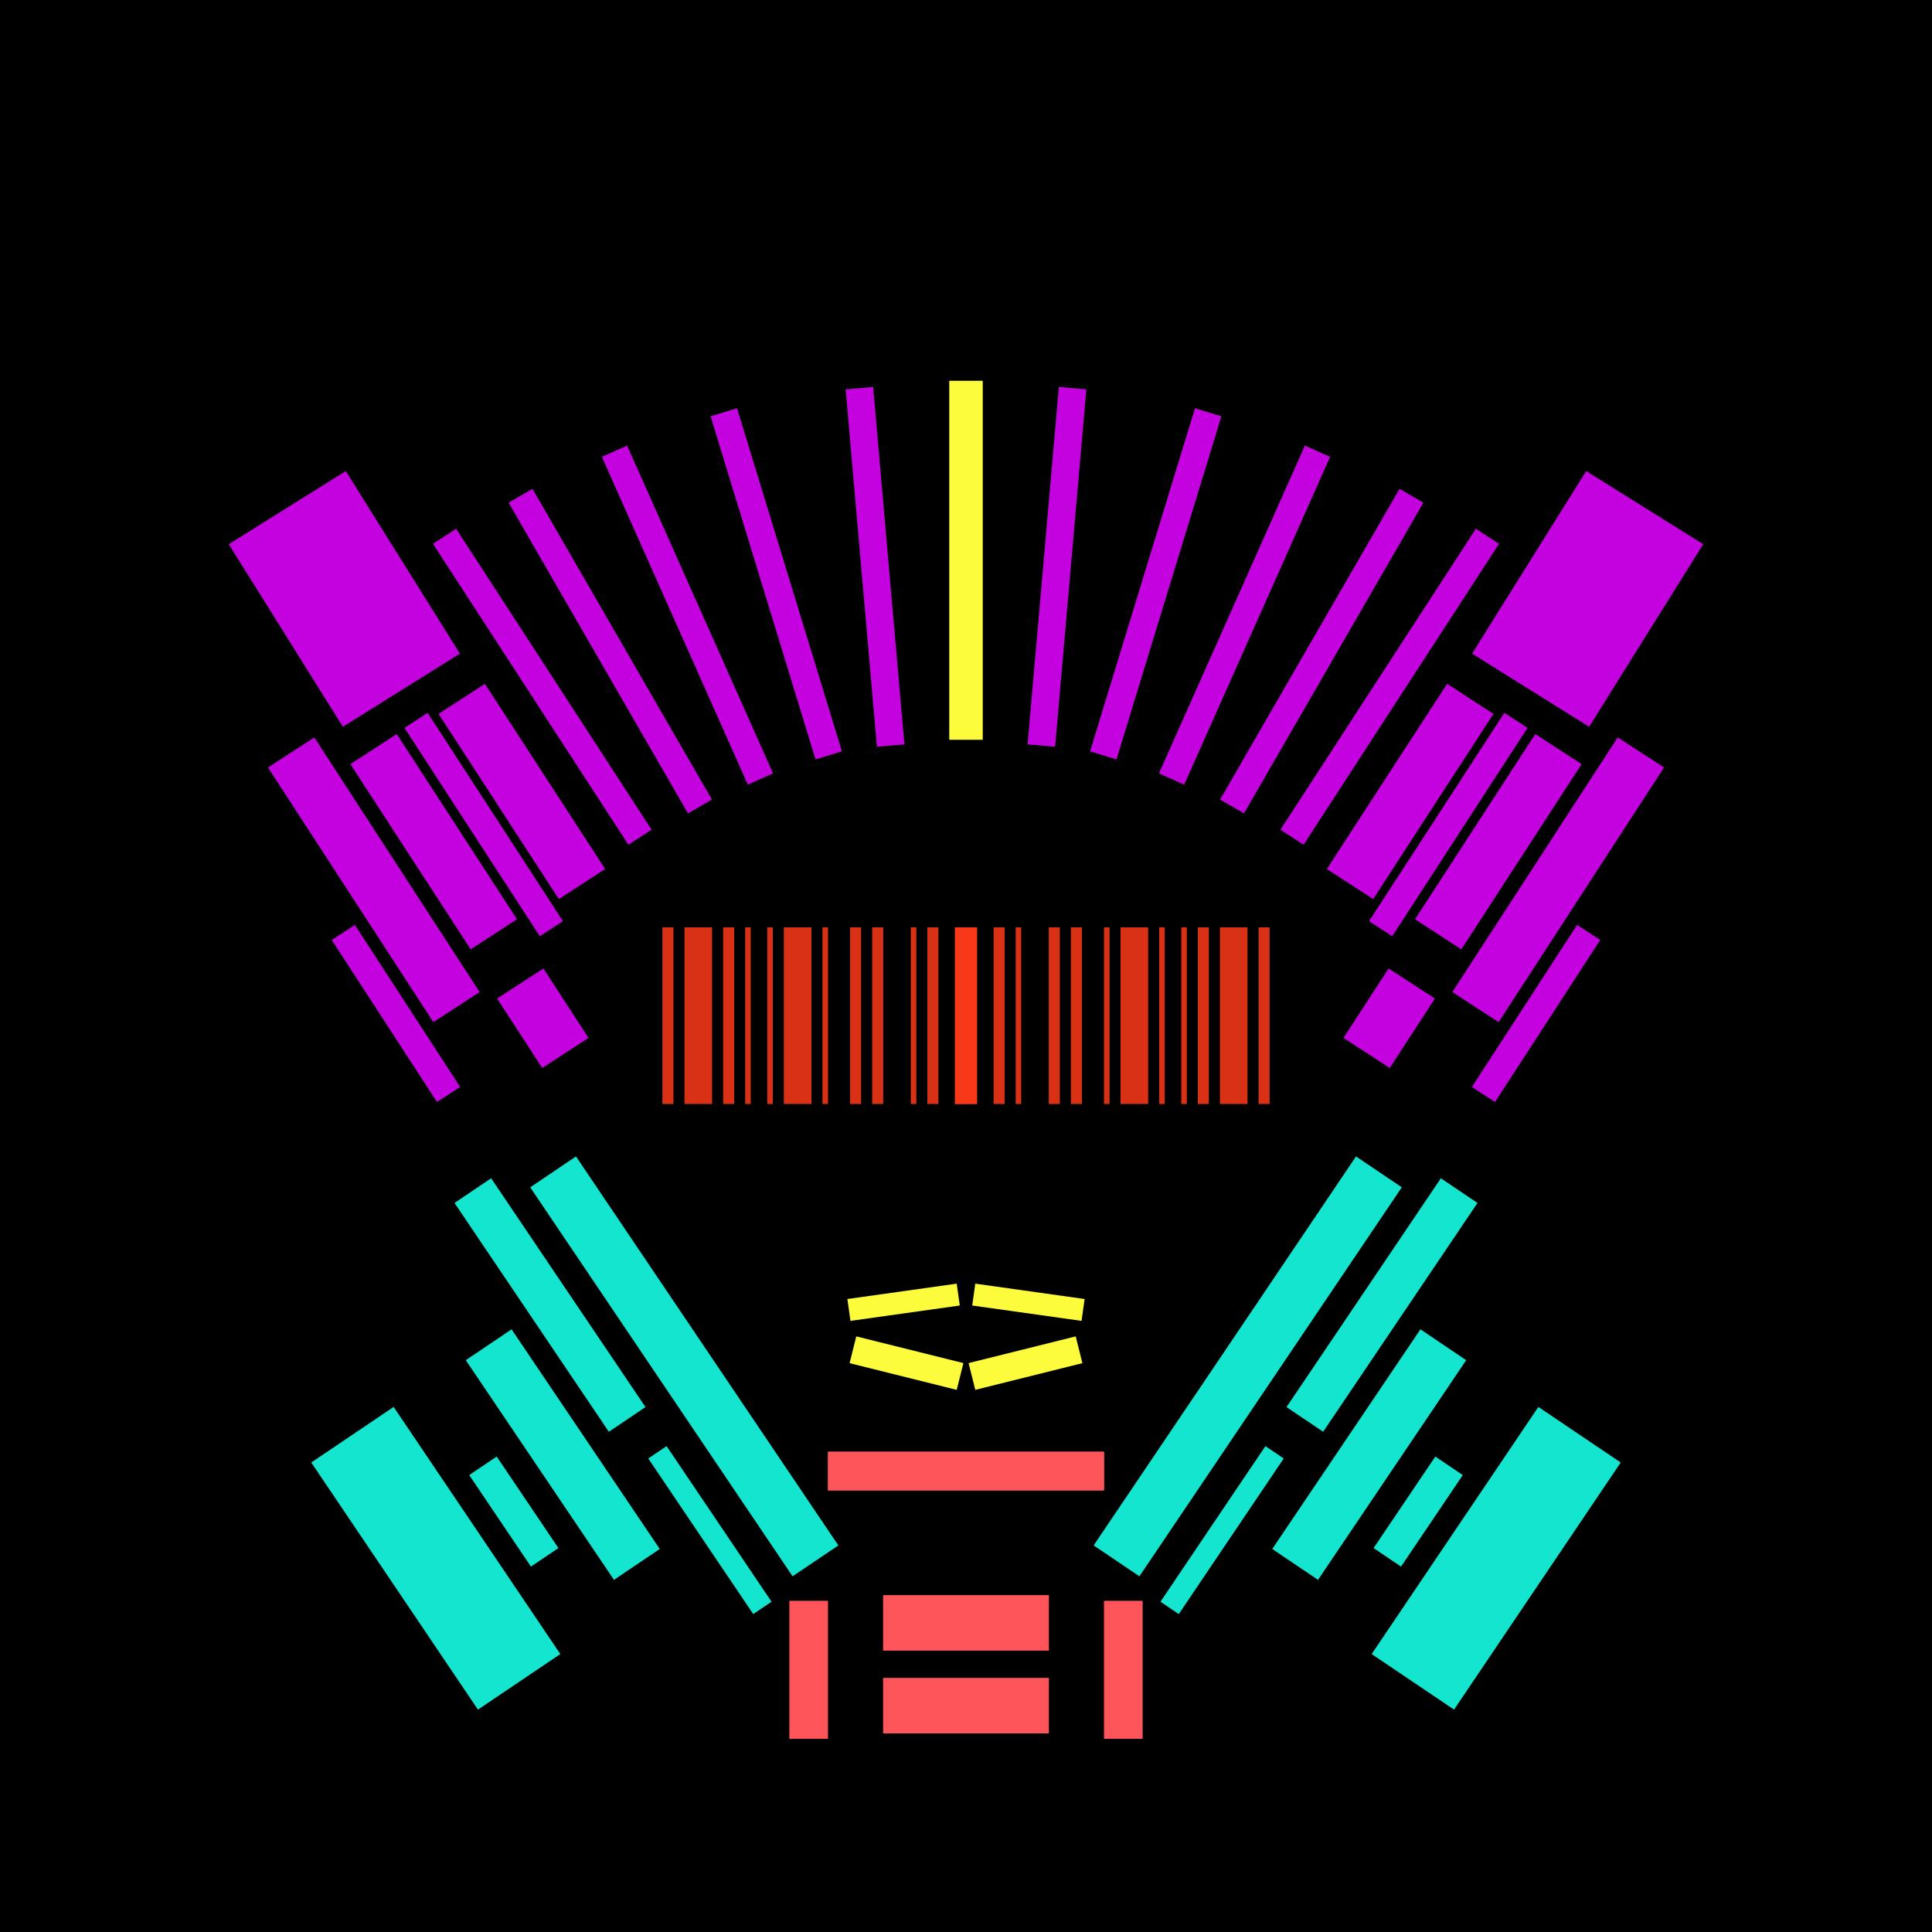 <svg xmlns='http://www.w3.org/2000/svg' preserveAspectRatio='xMinYMin meet' viewBox='0 0 350 350'> <filter id='neon' y='-2' x='-1' width='350' height='350'><feDropShadow flood-color='#3f285e' dx='0' dy='5' flood-opacity='1' stdDeviation='2' result='shadow'/><feOffset in='StrokePaint' dx='0' dy='2' result='offStrPnt'/><feFlood flood-color='#E0F2F3' flood-opacity='0.2' result='flood1' /><feOffset in='SourceGraphic' dx='0' dy='-1' result='offFlood'/><feOffset in='SourceGraphic' dx='0' dy='3' result='offShadow'/><feComposite in='flood1' in2='offFlood' operator='in'  result='cmpFlood' /><feComposite in='shadow' in2='offShadow' operator='in'  result='cmpSha' /><feGaussianBlur in='offStrPnt' stdDeviation='3.5' result='bStrokeP'/><feGaussianBlur in='cmpFlood' stdDeviation='0.8' result='bFlood'/><feGaussianBlur in='cmpSha' stdDeviation='0.4' result='bShadow'/><feMerge><feMergeNode in='bStrokeP'/><feMergeNode in='SourceGraphic'/><feMergeNode in='bFlood'/><feMergeNode in='bshadow'/></feMerge></filter><rect width='100%'  height='100%' fill='#000000'/> <g filter='url(#neon)' ><rect x='160' y= '300' width='30 ' height=  '10 '  fill= '#FE555A' /><rect x='160' y= '285' width='30 ' height=  '10 '  fill= '#FE555A' /><rect x='143' y= '286' width='7  ' height=  '25 '  fill= '#FE555A' /><rect x='150' y= '259' width='50 ' height=  '7  '  fill= '#FE555A' /><rect x='70 ' y= '251' width='18 ' height=  '54 '  fill= '#14e5cf' transform = '  translate( -142   , 92  ) rotate ( -34)'  /><rect x='96 ' y= '207' width='8  ' height=  '50 '  fill= '#14e5cf' transform = '  translate( -113   , 96  ) rotate ( -34)'  /><rect x='97 ' y= '236' width='10 ' height=  '48 '  fill= '#14e5cf' transform = '  translate( -128   , 101 ) rotate ( -34)'  /><rect x='127' y= '256' width='4  ' height=  '34 '  fill= '#14e5cf' transform = '  translate( -131   , 119 ) rotate ( -34)'  /><rect x='90 ' y= '260' width='6  ' height=  '20 '  fill= '#14e5cf' transform = '  translate( -135   , 98  ) rotate ( -34)'  /><rect x='119' y= '201' width='10 ' height=  '85 '  fill= '#14e5cf' transform = '  translate( -115   , 111 ) rotate ( -34)'  /><rect x='160' y= '300' width='30 ' height=  '10 '  fill= '#FE555A' transform= 'scale(-1,1) translate(-350,0)'/><rect x='160' y= '285' width='30 ' height=  '10 '  fill= '#FE555A' transform= 'scale(-1,1) translate(-350,0)'/><rect x='143' y= '286' width='7  ' height=  '25 '  fill= '#FE555A' transform= 'scale(-1,1) translate(-350,0)'/><rect x='150' y= '259' width='50 ' height=  '7  '  fill= '#FE555A' transform= 'scale(-1,1) translate(-350,0)'/><rect x='70 ' y= '251' width='18 ' height=  '54 '  fill= '#14e5cf' transform = ' scale(-1,1)  translate(-350,0) translate( -142   , 92  ) rotate ( -34)'  /><rect x='96 ' y= '207' width='8  ' height=  '50 '  fill= '#14e5cf' transform = ' scale(-1,1)  translate(-350,0) translate( -113   , 96  ) rotate ( -34)'  /><rect x='97 ' y= '236' width='10 ' height=  '48 '  fill= '#14e5cf' transform = ' scale(-1,1)  translate(-350,0) translate( -128   , 101 ) rotate ( -34)'  /><rect x='127' y= '256' width='4  ' height=  '34 '  fill= '#14e5cf' transform = ' scale(-1,1)  translate(-350,0) translate( -131   , 119 ) rotate ( -34)'  /><rect x='90 ' y= '260' width='6  ' height=  '20 '  fill= '#14e5cf' transform = ' scale(-1,1)  translate(-350,0) translate( -135   , 98  ) rotate ( -34)'  /><rect x='119' y= '201' width='10 ' height=  '85 '  fill= '#14e5cf' transform = ' scale(-1,1)  translate(-350,0) translate( -115   , 111 ) rotate ( -34)'  /><rect x='172' y= '65 ' width='6  ' height=  '65 '  fill= '#fcfc3c' /><rect x='156' y= '66 ' width='5  ' height=  '65 '  fill= '#c402df' transform = '  translate( 325 , 183 ) rotate ( 175)'  /><rect x='137' y= '70 ' width='5  ' height=  '65 '  fill= '#c402df' transform = '  translate( 304 , 159 ) rotate ( 163)'  /><rect x='122' y= '75 ' width='5  ' height=  '65 '  fill= '#c402df' transform = '  translate( 282 , 155 ) rotate ( 156)'  /><rect x='108' y= '81 ' width='5  ' height=  '65 '  fill= '#c402df' transform = '  translate( 263 , 157 ) rotate ( 150)'  /><rect x='85 ' y= '123' width='5  ' height=  '45 '  fill= '#c402df' transform = '  translate( -65 , 71  ) rotate ( -33)'  /><rect x='89 ' y= '119' width='10 ' height=  '40 '  fill= '#c402df' transform = '  translate( -60 , 74  ) rotate ( -33)'  /><rect x='94 ' y= '173' width='10 ' height=  '15 '  fill= '#c402df' transform = '  translate( -83 , 83  ) rotate ( -33)'  /><rect x='73 ' y= '129' width='10 ' height=  '40 '  fill= '#c402df' transform = '  translate( -68 , 66  ) rotate ( -33)'  /><rect x='69 ' y= '162' width='5  ' height=  '35 '  fill= '#c402df' transform = '  translate( -86 , 68  ) rotate ( -33)'  /><rect x='63 ' y= '128' width='10 ' height=  '55 '  fill= '#c402df' transform = '  translate( -74 , 62  ) rotate ( -33)'  /><rect x='96 ' y= '88 ' width='5  ' height=  '65 '  fill= '#c402df' transform = '  translate( -50 , 73  ) rotate ( -33)'  /><rect x='50 ' y= '85 ' width='25 ' height=  '39 '  fill= '#c402df' transform = '  translate( -46 , 49  ) rotate ( -32)'  /><rect x='172' y= '65 ' width='6  ' height=  '65 '  fill= '#fcfc3c' transform= 'scale(-1,1) translate(-350,0)'/><rect x='156' y= '66 ' width='5  ' height=  '65 '  fill= '#c402df' transform = ' scale(-1,1)  translate(-350,0) translate( 325 , 183 ) rotate ( 175)'  /><rect x='137' y= '70 ' width='5  ' height=  '65 '  fill= '#c402df' transform = ' scale(-1,1)  translate(-350,0) translate( 304 , 159 ) rotate ( 163)'  /><rect x='122' y= '75 ' width='5  ' height=  '65 '  fill= '#c402df' transform = ' scale(-1,1)  translate(-350,0) translate( 282 , 155 ) rotate ( 156)'  /><rect x='108' y= '81 ' width='5  ' height=  '65 '  fill= '#c402df' transform = ' scale(-1,1)  translate(-350,0) translate( 263 , 157 ) rotate ( 150)'  /><rect x='85 ' y= '123' width='5  ' height=  '45 '  fill= '#c402df' transform = ' scale(-1,1)  translate(-350,0) translate( -65 , 71  ) rotate ( -33)'  /><rect x='89 ' y= '119' width='10 ' height=  '40 '  fill= '#c402df' transform = ' scale(-1,1)  translate(-350,0) translate( -60 , 74  ) rotate ( -33)'  /><rect x='94 ' y= '173' width='10 ' height=  '15 '  fill= '#c402df' transform = ' scale(-1,1)  translate(-350,0) translate( -83 , 83  ) rotate ( -33)'  /><rect x='73 ' y= '129' width='10 ' height=  '40 '  fill= '#c402df' transform = ' scale(-1,1)  translate(-350,0) translate( -68 , 66  ) rotate ( -33)'  /><rect x='69 ' y= '162' width='5  ' height=  '35 '  fill= '#c402df' transform = ' scale(-1,1)  translate(-350,0) translate( -86 , 68  ) rotate ( -33)'  /><rect x='63 ' y= '128' width='10 ' height=  '55 '  fill= '#c402df' transform = ' scale(-1,1)  translate(-350,0) translate( -74 , 62  ) rotate ( -33)'  /><rect x='96 ' y= '88 ' width='5  ' height=  '65 '  fill= '#c402df' transform = ' scale(-1,1)  translate(-350,0) translate( -50 , 73  ) rotate ( -33)'  /><rect x='50 ' y= '85 ' width='25 ' height=  '39 '  fill= '#c402df' transform = ' scale(-1,1)  translate(-350,0) translate( -46 , 49  ) rotate ( -32)'  /><rect x='154' y= '230' width='20 ' height=  '4  '  fill= '#fcfc3c' transform = '  translate( -31 , 25  ) rotate ( -8 )'  /><rect x='154' y= '241' width='20 ' height=  '5  '  fill= '#fcfc3c' transform = '  translate( 64  , -33 ) rotate ( 14 )'  /><rect x='154' y= '230' width='20 ' height=  '4  '  fill= '#fcfc3c' transform = ' scale(-1,1)  translate(-350,0) translate( -31 , 25  ) rotate ( -8 )'  /><rect x='154' y= '241' width='20 ' height=  '5  '  fill= '#fcfc3c' transform = ' scale(-1,1)  translate(-350,0) translate( 64  , -33 ) rotate ( 14 )'  /></g><g fill-opacity='0.85'><rect x='120' y= '164' width='2  ' height=  '32 '  fill= '#FF3A1A' filter='url(#neon)'  /><rect x='124' y= '164' width='5  ' height=  '32 '  fill= '#FF3A1A' filter='url(#neon)'  /><rect x='131' y= '164' width='2  ' height=  '32 '  fill= '#FF3A1A' filter='url(#neon)'  /><rect x='154' y= '164' width='2  ' height=  '32 '  fill= '#FF3A1A' filter='url(#neon)'  /><rect x='135' y= '164' width='1  ' height=  '32 '  fill= '#FF3A1A' filter='url(#neon)'  /><rect x='149' y= '164' width='1  ' height=  '32 '  fill= '#FF3A1A' filter='url(#neon)'  /><rect x='158' y= '164' width='2  ' height=  '32 '  fill= '#FF3A1A' filter='url(#neon)'  /><rect x='165' y= '164' width='1  ' height=  '32 '  fill= '#FF3A1A' filter='url(#neon)'  /><rect x='168' y= '164' width='2  ' height=  '32 '  fill= '#FF3A1A' filter='url(#neon)'  /><rect x='139' y= '164' width='1  ' height=  '32 '  fill= '#FF3A1A' filter='url(#neon)'  /><rect x='142' y= '164' width='5  ' height=  '32 '  fill= '#FF3A1A' filter='url(#neon)'  /><rect x='173' y= '164' width='4  ' height=  '32 '  fill= '#FF3A1A' filter='url(#neon)'  /><rect x='120' y= '164' width='2  ' height=  '32 '  fill= '#FF3A1A' filter='url(#neon)'  transform= 'scale(-1,1) translate(-350,0)'/><rect x='124' y= '164' width='5  ' height=  '32 '  fill= '#FF3A1A' filter='url(#neon)'  transform= 'scale(-1,1) translate(-350,0)'/><rect x='131' y= '164' width='2  ' height=  '32 '  fill= '#FF3A1A' filter='url(#neon)'  transform= 'scale(-1,1) translate(-350,0)'/><rect x='154' y= '164' width='2  ' height=  '32 '  fill= '#FF3A1A' filter='url(#neon)'  transform= 'scale(-1,1) translate(-350,0)'/><rect x='135' y= '164' width='1  ' height=  '32 '  fill= '#FF3A1A' filter='url(#neon)'  transform= 'scale(-1,1) translate(-350,0)'/><rect x='149' y= '164' width='1  ' height=  '32 '  fill= '#FF3A1A' filter='url(#neon)'  transform= 'scale(-1,1) translate(-350,0)'/><rect x='158' y= '164' width='2  ' height=  '32 '  fill= '#FF3A1A' filter='url(#neon)'  transform= 'scale(-1,1) translate(-350,0)'/><rect x='165' y= '164' width='1  ' height=  '32 '  fill= '#FF3A1A' filter='url(#neon)'  transform= 'scale(-1,1) translate(-350,0)'/><rect x='168' y= '164' width='2  ' height=  '32 '  fill= '#FF3A1A' filter='url(#neon)'  transform= 'scale(-1,1) translate(-350,0)'/><rect x='139' y= '164' width='1  ' height=  '32 '  fill= '#FF3A1A' filter='url(#neon)'  transform= 'scale(-1,1) translate(-350,0)'/><rect x='142' y= '164' width='5  ' height=  '32 '  fill= '#FF3A1A' filter='url(#neon)'  transform= 'scale(-1,1) translate(-350,0)'/><rect x='173' y= '164' width='4  ' height=  '32 '  fill= '#FF3A1A' filter='url(#neon)'  transform= 'scale(-1,1) translate(-350,0)'/></g></svg>